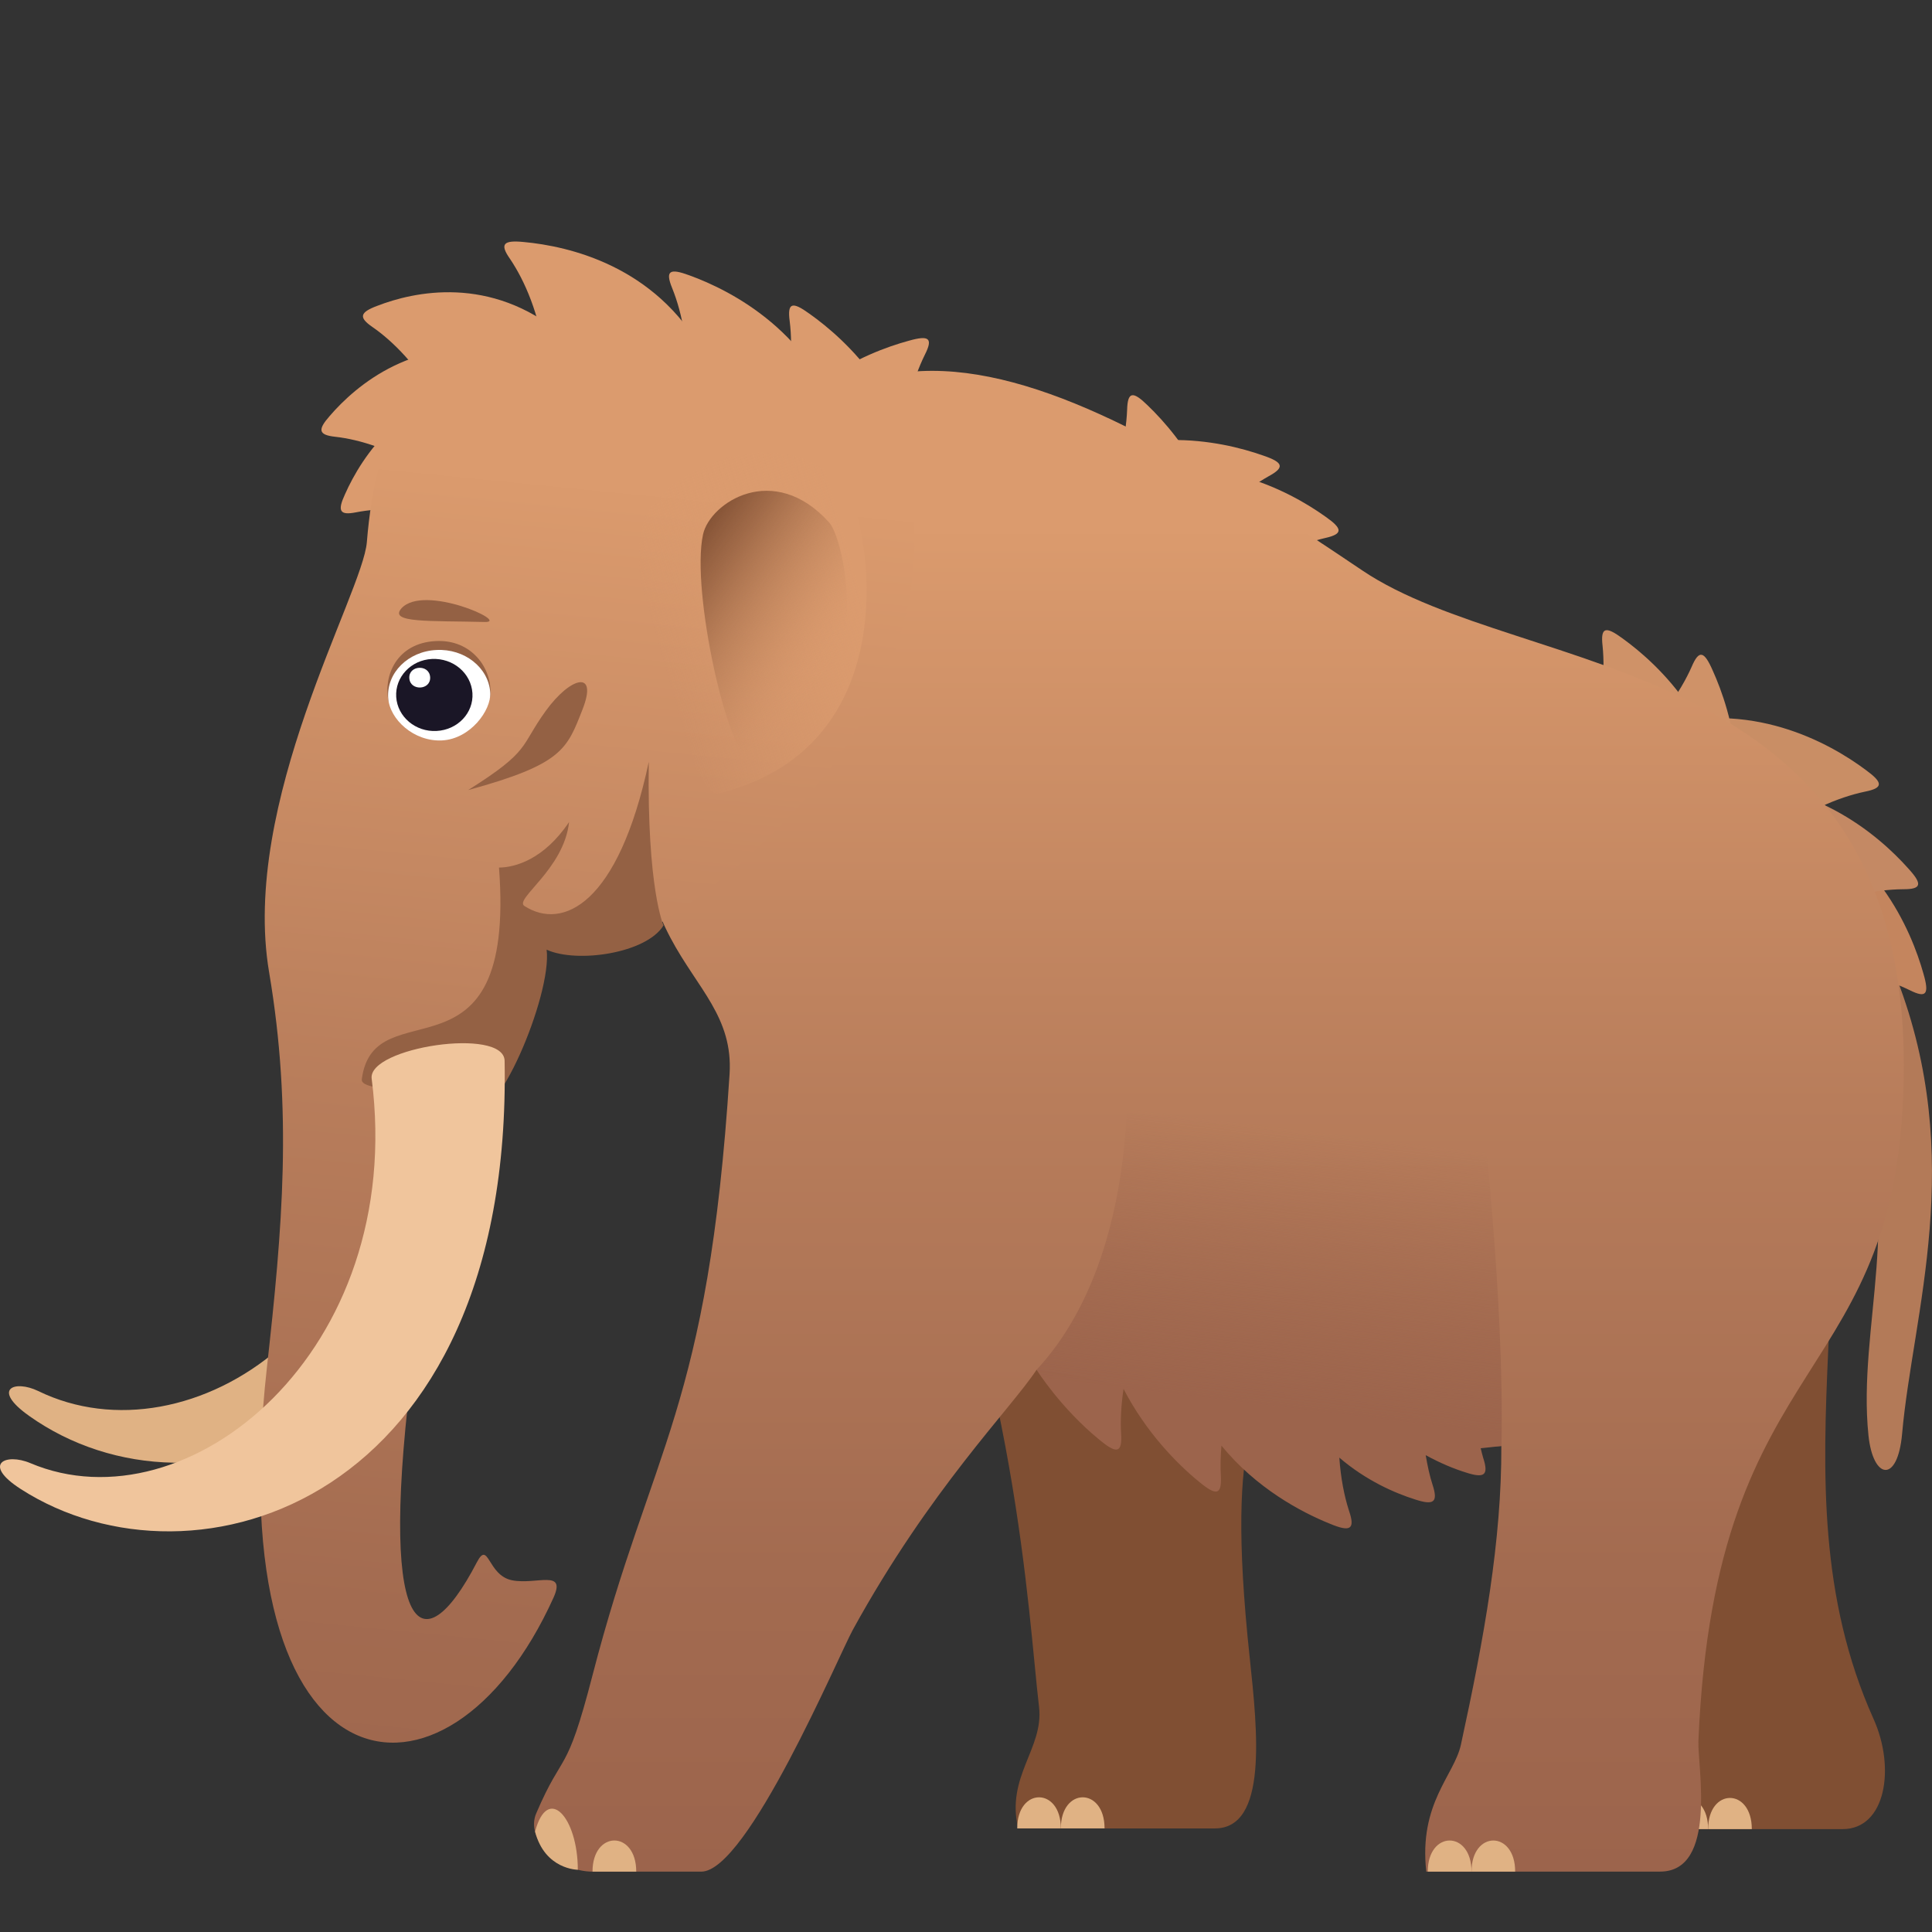 <?xml version="1.0" encoding="utf-8"?>
<!-- Generator: Adobe Illustrator 15.0.0, SVG Export Plug-In . SVG Version: 6.00 Build 0)  -->
<!DOCTYPE svg PUBLIC "-//W3C//DTD SVG 1.1//EN" "http://www.w3.org/Graphics/SVG/1.1/DTD/svg11.dtd">
<svg version="1.1" id="Layer_1" xmlns:x="http://ns.adobe.com/Extensibility/1.0/" xmlns:i="http://ns.adobe.com/AdobeIllustrator/10.0/" xmlns:graph="http://ns.adobe.com/Graphs/1.0/"
	 xmlns="http://www.w3.org/2000/svg" xmlns:xlink="http://www.w3.org/1999/xlink" xmlns:a="http://ns.adobe.com/AdobeSVGViewerExtensions/3.0/"
	 x="0px" y="0px" width="64px" height="64px" viewBox="0 0 64 64" enable-background="new 0 0 64 64" xml:space="preserve">
<rect x="0" y="0" width="64" height="64" fill="#333333" stroke="none"/>
<path fill="#B37A58" d="M61.448,36.08c1.673,4.083,0.077,7.885,0.447,11.466c0.152,1.476,0.969,1.601,1.115-0.053
	c0.352-3.98,2.138-9.075-0.177-15.082C61.604,29.229,60.754,29.568,61.448,36.08z"/>
<path fill="#DB9B6E" d="M27.919,14.271c-0.976-3.242-3.657-4.633-5.085-5.151c-0.646-0.238-0.805-0.159-0.568,0.423
	c0.343,0.848,0.576,2.035,0.489,3.51C22.653,14.896,28.335,15.657,27.919,14.271z"/>
<path fill="#DB9B6E" d="M30.418,16.729c-0.124-3.391-2.363-5.458-3.608-6.339c-0.563-0.408-0.734-0.372-0.65,0.253
	c0.112,0.911,0.039,2.118-0.417,3.52C25.175,15.916,30.47,18.176,30.418,16.729z"/>
<path fill="#DB9B6E" d="M24.636,15.999c1.226-3.148,4.01-4.315,5.471-4.712c0.662-0.187,0.812-0.091,0.529,0.466
	c-0.405,0.82-0.73,1.981-0.76,3.458C29.837,17.06,24.114,17.343,24.636,15.999z"/>
<path fill="#C4855E" d="M58.979,26.808c3.143,1.2,4.33,3.99,4.74,5.454c0.192,0.666,0.099,0.818-0.457,0.539
	c-0.819-0.4-1.978-0.715-3.445-0.729C57.979,32.052,57.64,26.297,58.979,26.808z"/>
<path fill="#C48964" d="M56.568,25.989c3.345-0.321,5.639,1.65,6.648,2.782c0.466,0.511,0.45,0.689-0.172,0.686
	c-0.911,0.007-2.088,0.238-3.411,0.88C57.978,31.138,55.143,26.128,56.568,25.989z"/>
<path fill="#C98E65" d="M54.756,24.11c3.217-0.979,5.852,0.498,7.064,1.406c0.556,0.408,0.575,0.586-0.034,0.707
	c-0.893,0.188-2,0.649-3.171,1.541C57.148,28.877,53.386,24.531,54.756,24.11z"/>
<path fill="#DB9B6E" d="M34.69,15.863c2.78-1.898,5.733-1.275,7.159-0.771c0.653,0.223,0.725,0.387,0.177,0.684
	c-0.795,0.447-1.717,1.219-2.571,2.422C38.384,19.698,33.506,16.677,34.69,15.863z"/>
<path fill="#DB9B6E" d="M36.818,15.869c3.194-1.053,5.86,0.367,7.093,1.248c0.565,0.396,0.589,0.572-0.017,0.706
	c-0.889,0.209-1.986,0.694-3.138,1.612C39.315,20.581,35.457,16.32,36.818,15.869z"/>
<path fill="#CF9268" d="M56.613,29.446c1.629-2.957,0.745-5.86,0.119-7.243c-0.28-0.635-0.449-0.69-0.693-0.116
	c-0.371,0.838-1.052,1.831-2.165,2.796C52.485,26.092,55.917,30.706,56.613,29.446z"/>
<path fill="#DB9B6E" d="M40.581,20.206c0.423-3.354-1.466-5.721-2.558-6.772c-0.493-0.484-0.67-0.474-0.686,0.15
	c-0.037,0.917-0.303,2.094-0.981,3.404C35.51,18.628,40.398,21.637,40.581,20.206z"/>
<path fill="#CF9268" d="M57.225,27.489c-0.049-3.38-2.25-5.456-3.479-6.343c-0.557-0.41-0.73-0.374-0.659,0.246
	c0.093,0.914-0.006,2.116-0.494,3.509C51.983,26.646,57.242,28.933,57.225,27.489z"/>
<path fill="#DB9B6E" d="M23.302,11.681c-1.595-2.881-4.466-3.526-5.95-3.664c-0.669-0.066-0.809,0.058-0.461,0.553
	c0.501,0.742,0.966,1.825,1.177,3.283C18.335,13.663,23.986,12.924,23.302,11.681z"/>
<path fill="#DB9B6E" d="M18.63,11.088c-2.388-1.99-4.919-1.429-6.143-0.953c-0.558,0.211-0.617,0.376-0.153,0.695
	c0.689,0.476,1.478,1.274,2.218,2.521C15.465,14.901,19.651,11.946,18.63,11.088z"/>
<path fill="#DB9B6E" d="M16.789,11.68c-3.012-0.619-5,1.09-5.867,2.1c-0.399,0.452-0.38,0.626,0.176,0.688
	c0.822,0.09,1.882,0.42,3.099,1.171C15.702,16.57,18.079,11.947,16.789,11.68z"/>
<path fill="#DB9B6E" d="M16.454,12.598c-3.055,0.311-4.478,2.541-5.023,3.769c-0.256,0.553-0.188,0.713,0.36,0.605
	c0.814-0.16,1.92-0.162,3.297,0.191C16.791,17.604,17.764,12.469,16.454,12.598z"/>
<path fill="#804F33" d="M29.759,36.135c3.937,9.166,4.288,17.221,4.661,20.415c0.159,1.373-1.103,2.294-0.692,4.019h6.514
	c1.758,0,1.416-3.218,1.159-5.631c-0.872-8.146,0.514-7.938,1.008-11.004C43.271,38.588,28.317,32.774,29.759,36.135z"/>
<path fill="#E0B284" d="M35.142,60.568h-1.445C33.696,59.195,35.142,59.195,35.142,60.568z"/>
<path fill="#E0B284" d="M36.59,60.568h-1.448C35.142,59.195,36.59,59.195,36.59,60.568z"/>
<path fill="#804F33" d="M54.784,55.505c0.64,2.428,0.096,2.624,0.352,5.087c0,0,4.318,0,5.902,0c1.431,0,1.757-2.027,1.027-3.647
	c-3.611-8.042,0.47-16.354-2.596-24.679C57.667,27.372,50.517,39.313,54.784,55.505z"/>
<path fill="#E0B284" d="M56.584,60.592h-1.448C55.136,59.215,56.584,59.215,56.584,60.592z"/>
<path fill="#E0B284" d="M58.031,60.592h-1.447C56.584,59.215,58.031,59.215,58.031,60.592z"/>
<linearGradient id="SVGID_1_" gradientUnits="userSpaceOnUse" x1="40.378" y1="62" x2="40.378" y2="11.932">
	<stop  offset="0" style="stop-color:#9C644C"/>
	<stop  offset="0.203" style="stop-color:#A36B50"/>
	<stop  offset="0.509" style="stop-color:#B87D5B"/>
	<stop  offset="0.879" style="stop-color:#DA9A6D"/>
	<stop  offset="0.891" style="stop-color:#DB9B6E"/>
	<a:midPointStop  offset="0" style="stop-color:#9C644C"/>
	<a:midPointStop  offset="0.618" style="stop-color:#9C644C"/>
	<a:midPointStop  offset="0.891" style="stop-color:#DB9B6E"/>
</linearGradient>
<path fill="url(#SVGID_1_)" d="M22.029,22.272c-2.593,9.491,2.378,9.555,2.139,13.309c-0.712,11.108-2.582,12.344-4.54,19.914
	c-0.883,3.418-0.951,2.438-1.865,4.575C17.399,60.914,18.466,62,19.627,62h3.606c1.525,0,4.544-7.146,5.016-8.007
	c2.566-4.671,5.233-7.321,6.088-8.616c6.69,0.793,3.503,3.061,15.397,2.525c0.011,3.133-0.571,6.363-1.34,9.896
	c-0.221,1.014-1.4,1.94-1.146,4.201h7.745c1.911,0,1.235-3.52,1.269-4.323c0.559-13.329,6.8-11.558,6.803-22.399
	c0.002-13.724-12.593-12.778-17.935-16.379C34.797,11.932,26.166,7.127,22.029,22.272z"/>
<linearGradient id="SVGID_2_" gradientUnits="userSpaceOnUse" x1="42.042" y1="46.587" x2="43.152" y2="37.431">
	<stop  offset="0" style="stop-color:#9C644C"/>
	<stop  offset="0.09" style="stop-color:#9C644C;stop-opacity:0.91"/>
	<stop  offset="1" style="stop-color:#9C644C;stop-opacity:0"/>
	<a:midPointStop  offset="0" style="stop-color:#9C644C"/>
	<a:midPointStop  offset="0.25" style="stop-color:#9C644C"/>
	<a:midPointStop  offset="1" style="stop-color:#9C644C;stop-opacity:0"/>
</linearGradient>
<path fill="url(#SVGID_2_)" d="M49.049,36.273l-11.745-1.718c0,0,0.656,6.923-2.966,10.821c0,0,0.792,1.264,2.075,2.313
	c0.581,0.483,0.769,0.458,0.724-0.221c-0.024-0.43,0.002-0.924,0.082-1.458c0.746,1.439,1.771,2.478,2.495,3.07
	c0.579,0.481,0.768,0.461,0.727-0.222c-0.018-0.295-0.007-0.623,0.021-0.969c1.156,1.412,2.629,2.196,3.584,2.583
	c0.678,0.285,0.857,0.198,0.642-0.425c-0.159-0.491-0.274-1.084-0.321-1.761c0.888,0.761,1.841,1.175,2.509,1.385
	c0.615,0.201,0.773,0.102,0.578-0.491c-0.093-0.284-0.165-0.619-0.226-0.976c0.489,0.269,0.953,0.457,1.324,0.572
	c0.616,0.201,0.774,0.102,0.578-0.49c-0.03-0.094-0.053-0.208-0.08-0.311c0.232-0.027,0.443-0.043,0.687-0.075
	C49.848,43.024,49.049,36.273,49.049,36.273z"/>
<path fill="#E0B284" d="M21.076,62h-1.448C19.627,60.625,21.076,60.625,21.076,62z"/>
<path fill="#E0B284" d="M48.746,62h-1.449C47.297,60.626,48.746,60.626,48.746,62z"/>
<path fill="#E0B284" d="M50.192,62h-1.446C48.746,60.626,50.192,60.626,50.192,62z"/>
<path fill="#E0B284" d="M19.141,61.938c0,0-1.09,0-1.416-1.265C18.147,59.094,19.141,60.208,19.141,61.938z"/>
<path fill="#E0B284" d="M12.611,34.758c-0.128-1.021,3.783-2.549,3.803-1.45c0.26,14.319-9.911,17.533-15.45,13.595
	c-1.265-0.899-0.479-1.201,0.301-0.824C6.279,48.526,13.73,43.668,12.611,34.758z"/>
<linearGradient id="SVGID_3_" gradientUnits="userSpaceOnUse" x1="-7.312" y1="109.605" x2="-7.312" y2="54.704" gradientTransform="matrix(0.995 0.099 -0.099 0.995 33.593 -43.682)">
	<stop  offset="0" style="stop-color:#9C644C"/>
	<stop  offset="0.203" style="stop-color:#A36B50"/>
	<stop  offset="0.509" style="stop-color:#B87D5B"/>
	<stop  offset="0.879" style="stop-color:#DA9A6D"/>
	<stop  offset="0.891" style="stop-color:#DB9B6E"/>
	<a:midPointStop  offset="0" style="stop-color:#9C644C"/>
	<a:midPointStop  offset="0.618" style="stop-color:#9C644C"/>
	<a:midPointStop  offset="0.891" style="stop-color:#DB9B6E"/>
</linearGradient>
<path fill="url(#SVGID_3_)" d="M18.948,11.775c-2.072,0.844-6.171-1.473-6.796,6.188c-0.141,1.708-4.191,8.619-3.237,14.246
	c0.778,4.6,0.444,8.45-0.074,13.099c-1.6,14.321,5.98,15.394,9.494,7.618c0.429-0.953-0.562-0.42-1.372-0.577
	c-0.818-0.161-0.773-1.351-1.167-0.595c-1.862,3.583-3.313,2.434-2.09-6.855c0.724-5.472,1.991-10.31,4.112-13.579
	c0,0,0.66,0.607,4.086-0.762c0,0,12.062-7.236,7.256-17.448C28.471,11.644,23.12,10.078,18.948,11.775z"/>
<path fill="#946144" d="M15.683,36.638c0.678,0.834,2.611-3.657,2.425-5.178c1.01,0.46,3.311,0.118,3.872-0.805
	c0,0-0.551-1.212-0.488-5.417c-1.01,4.738-2.858,5.587-4.12,4.774c-0.352-0.227,1.311-1.214,1.479-2.78
	c-0.83,1.237-1.79,1.505-2.321,1.507c0.564,7.467-4.137,3.937-4.545,7.01C11.913,36.296,15.076,35.893,15.683,36.638z"/>
<path fill="#946144" d="M15.508,26.172c2.089-1.313,1.708-1.431,2.571-2.623c0.821-1.135,1.745-1.379,1.215-0.041
	C18.781,24.815,18.635,25.317,15.508,26.172z"/>
<path fill="#F0C59C" d="M12.312,35.731c-0.131-1.037,4.382-1.719,4.404-0.59C16.981,49.789,6.431,53.016,0.693,49.33
	c-1.314-0.844-0.498-1.204,0.31-0.863C6.199,50.667,13.47,44.789,12.312,35.731z"/>
<path fill="#946144" d="M14.435,21.236c-1.297,0.065-1.736,1.151-1.57,1.973c0.125,0.609,3.337,0.446,3.38-0.173
	C16.309,22.132,15.618,21.174,14.435,21.236z"/>
<path fill="#FFFFFF" d="M14.455,21.532c-0.935,0.045-1.649,0.754-1.596,1.585c0.045,0.713,0.852,1.458,1.787,1.41
	c0.935-0.049,1.631-1,1.594-1.585C16.186,22.115,15.387,21.482,14.455,21.532z"/>
<path fill="#1A1626" d="M14.309,21.829c0.7-0.034,1.297,0.468,1.341,1.132c0.042,0.655-0.489,1.217-1.188,1.253
	c-0.695,0.038-1.295-0.468-1.337-1.126C13.083,22.428,13.614,21.863,14.309,21.829z"/>
<path fill="#FFFFFF" d="M14.249,22.43c0.028,0.437-0.661,0.469-0.69,0.037C13.532,22.032,14.22,21.995,14.249,22.43z"/>
<path fill="#946144" d="M16.064,20.604c0.84,0.018-2.024-1.273-2.766-0.451C12.867,20.642,14.241,20.559,16.064,20.604z"/>
<linearGradient id="SVGID_4_" gradientUnits="userSpaceOnUse" x1="-5.289" y1="65.857" x2="1.129" y2="63.317" gradientTransform="matrix(0.995 0.099 -0.099 0.995 33.593 -43.682)">
	<stop  offset="0" style="stop-color:#DB9B6E;stop-opacity:0"/>
	<stop  offset="0.036" style="stop-color:#DB9B6E;stop-opacity:0.036"/>
	<stop  offset="1" style="stop-color:#DB9B6E"/>
	<a:midPointStop  offset="0" style="stop-color:#DB9B6E;stop-opacity:0"/>
	<a:midPointStop  offset="0.279" style="stop-color:#DB9B6E;stop-opacity:0"/>
	<a:midPointStop  offset="1" style="stop-color:#DB9B6E"/>
</linearGradient>
<path fill="url(#SVGID_4_)" d="M28.066,16.244c-1.833-2.296-5.581-1.061-6.623,0.769c-1.12,1.973,1.537,9.486,2.352,9.277
	C30.339,24.657,28.666,16.991,28.066,16.244z"/>
<linearGradient id="SVGID_5_" gradientUnits="userSpaceOnUse" x1="72.816" y1="107.705" x2="77.736" y2="111.585" gradientTransform="matrix(0.998 -0.058 0.058 0.998 -56.53 -84.828)">
	<stop  offset="0" style="stop-color:#804F33"/>
	<stop  offset="0.231" style="stop-color:#905C3D;stop-opacity:0.769"/>
	<stop  offset="0.678" style="stop-color:#B97F58;stop-opacity:0.322"/>
	<stop  offset="1" style="stop-color:#DB9B6E;stop-opacity:0"/>
	<a:midPointStop  offset="0" style="stop-color:#804F33"/>
	<a:midPointStop  offset="0.558" style="stop-color:#804F33"/>
	<a:midPointStop  offset="1" style="stop-color:#DB9B6E;stop-opacity:0"/>
</linearGradient>
<path fill="url(#SVGID_5_)" d="M27.472,17.313c-1.847-2.053-3.952-0.657-4.182,0.387c-0.416,1.892,0.867,7.437,1.477,7.257
	C29.238,23.731,28.05,17.962,27.472,17.313z"/>
</svg>
